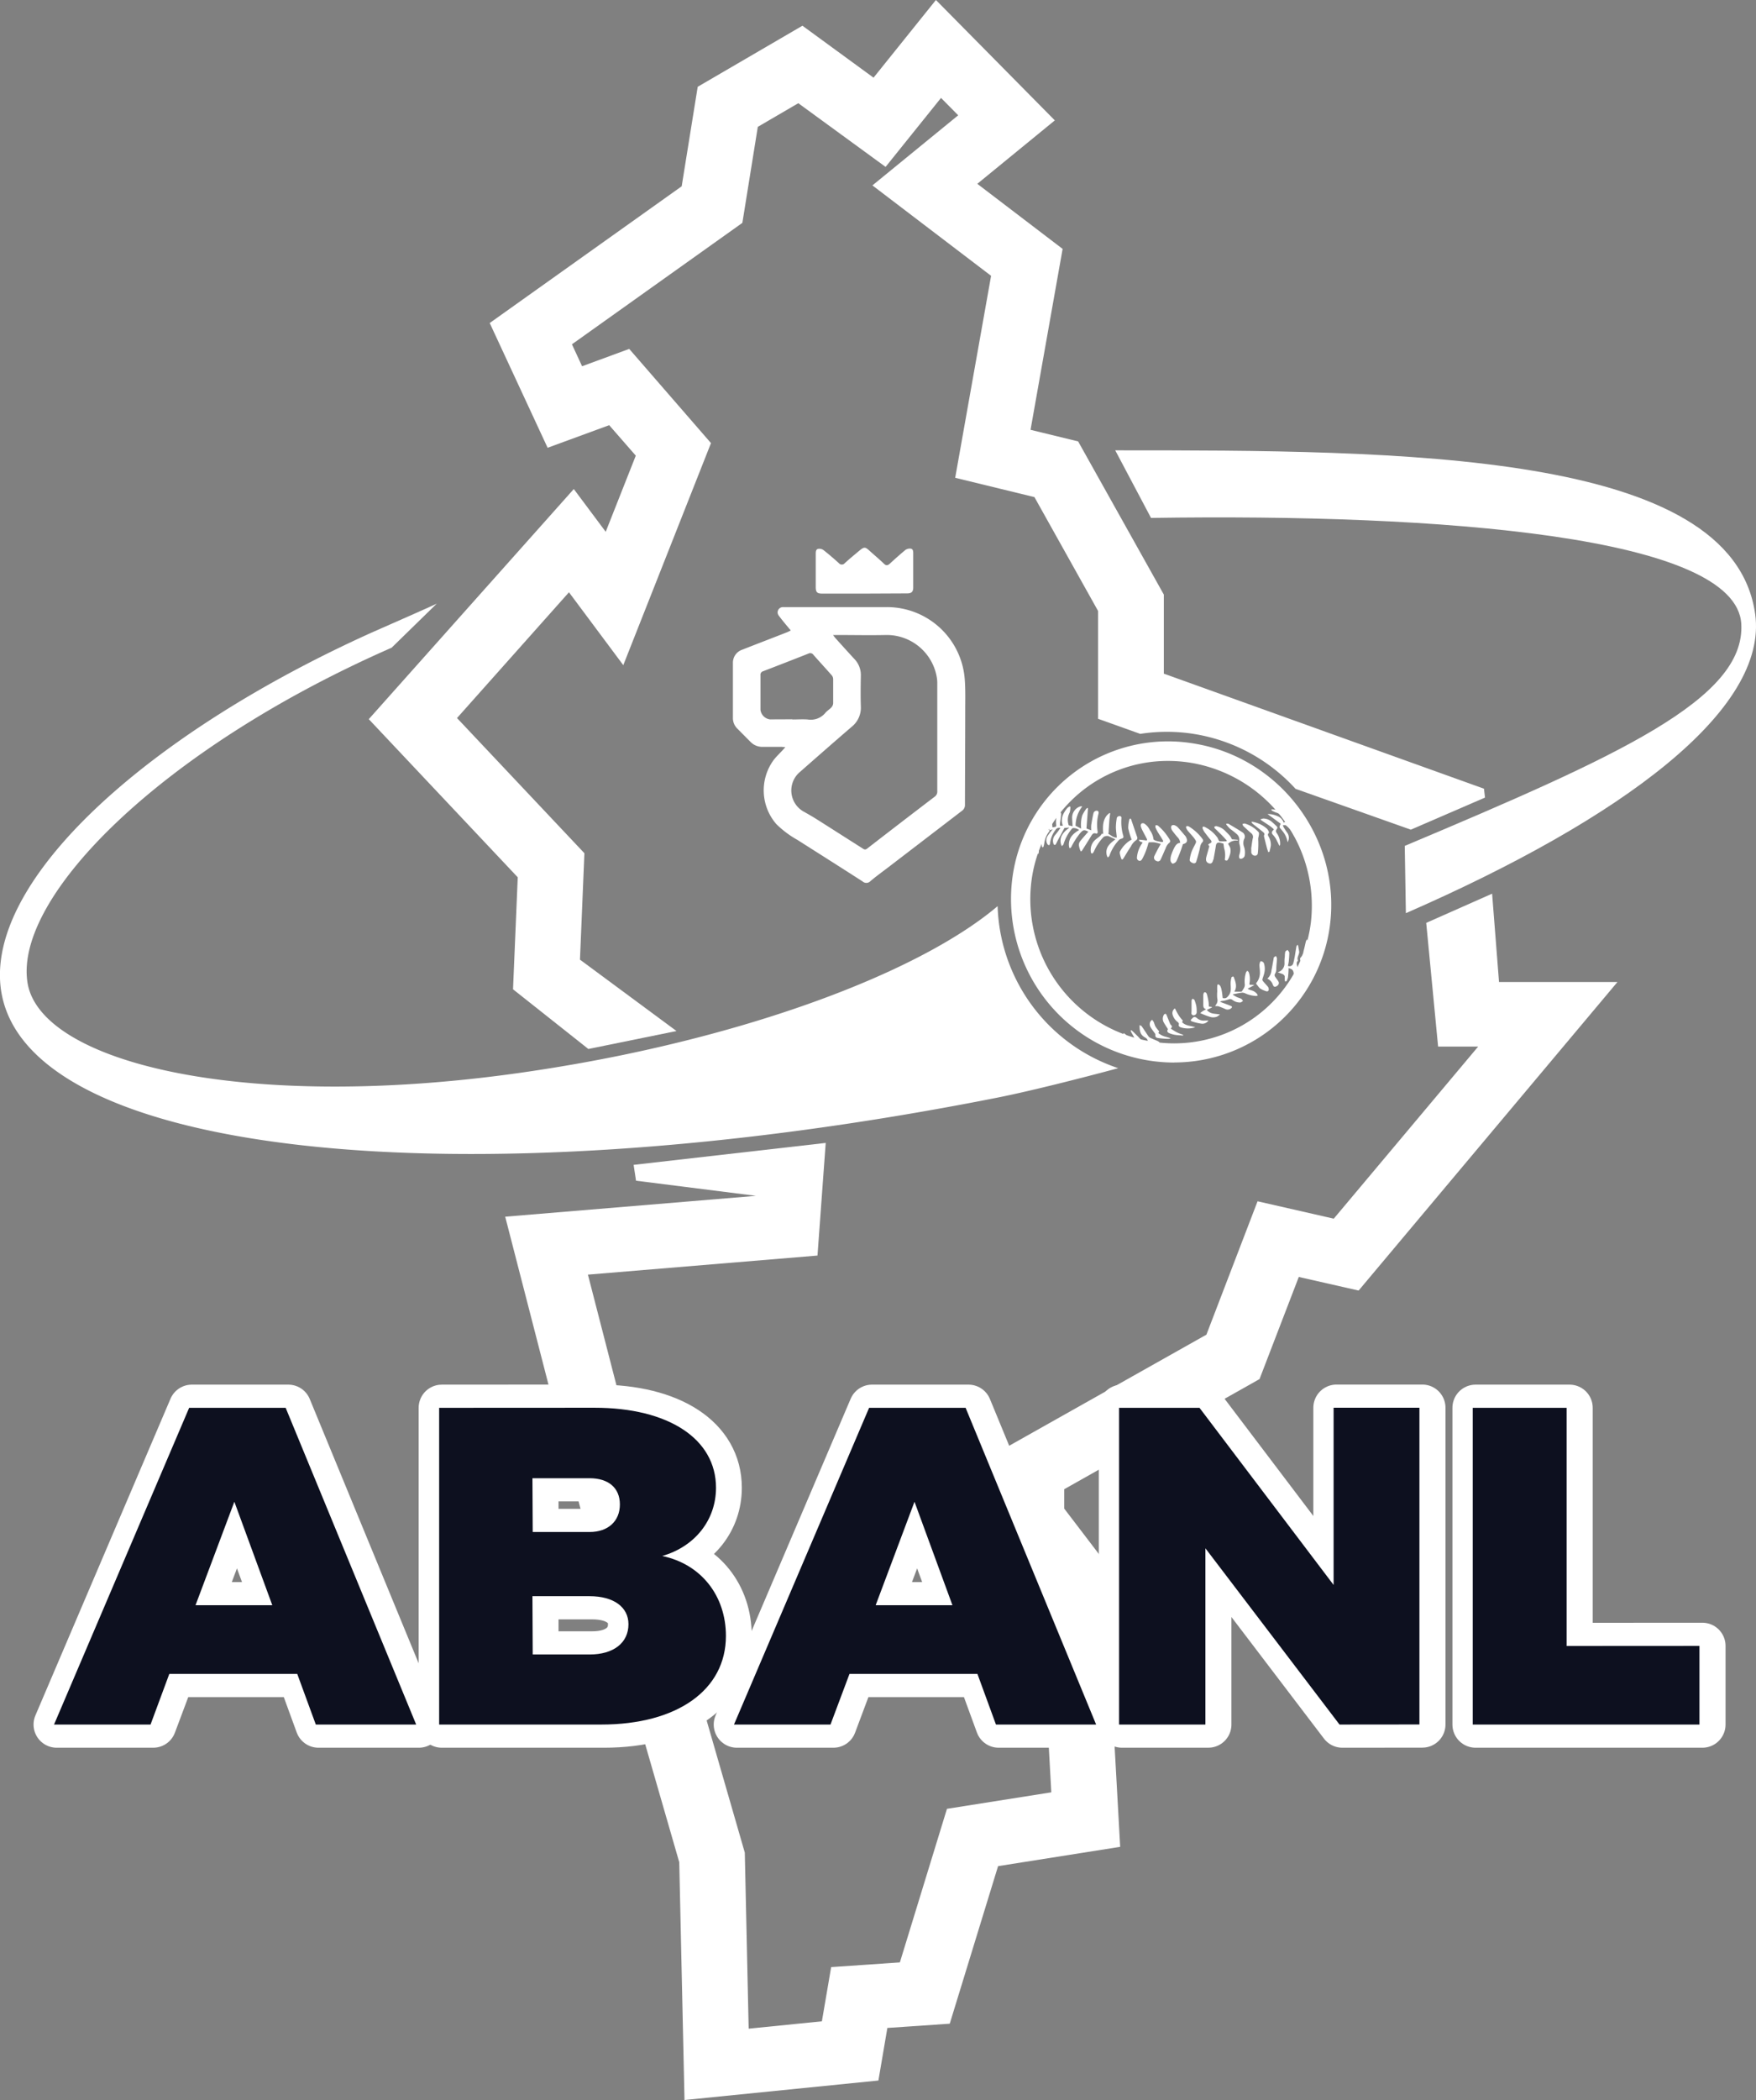 <?xml version="1.0" encoding="UTF-8"?> <svg xmlns="http://www.w3.org/2000/svg" viewBox="0 0 454.89 543.69"><rect x="0" y="0" width="454.89" height="543.69" fill="#808080" stroke="none"/><defs><style>.cls-1,.cls-2,.cls-3{fill:#fff;}.cls-1{fill-rule:evenodd;}.cls-3{stroke:#fff;stroke-linejoin:round;stroke-width:12px;}.cls-4{fill:#0d101f;}</style></defs><g id="Capa_2" data-name="Capa 2"><g id="Capa_1-2" data-name="Capa 1"><polygon class="cls-1" points="388.32 254.24 386.53 231.37 369.46 238.93 372.54 270.96 382.91 270.96 345.51 315.51 325.77 311.01 312.52 345.54 258.66 375.86 258.66 396.13 269.36 410.15 272.34 464.03 245.31 468.3 233.11 508.06 215.31 509.28 212.91 523.31 193.94 525.22 192.94 479.64 173.88 413.66 152.3 330 211.77 325.06 213.9 295.9 164.14 301.58 164.76 305.68 195.82 309.6 130.87 315 157.44 417.99 175.96 482.13 177.32 543.69 227.55 538.64 229.87 525.03 246.03 523.93 258.55 483.14 290.18 478.14 286.08 404.19 275.69 390.58 275.69 385.55 326.28 357.04 336.45 330.6 351.95 334.12 419 254.24 388.32 254.24"></polygon><path class="cls-2" d="M454.67,158.93c-6-42.34-92.11-42.34-165.77-42.34l9.27,17.5c75.34-1.16,151.64,4.75,152.91,27.46C452.17,181,419,195.8,363.9,219l.29,17.42C420.33,211.91,458.16,183.74,454.67,158.93Z"></path><path class="cls-2" d="M258.43,234.6c-17.57,14.89-53.85,29.71-98.22,38.76-7.14,1.45-14.48,2.75-22,3.88-74.1,11.17-127.82-2-131.09-22.86-3.48-22.28,34.89-60.64,94.33-86.69l11.7-11.42c-.94.52-16.35,7.26-17.29,7.69C39.45,189.48-.93,225.57,0,253.37c1.57,46.1,118.8,58.44,258.39,30.8,8.28-1.64,21.57-5,31.29-7.62A45.73,45.73,0,0,1,258.43,234.6Z"></path><path class="cls-1" d="M384.42,204.19l-82.93-29.78V153.94l-22.2-39.66-12.33-3,8.31-46.84-22.1-16.85,20.08-16.42L242.45,0,226.29,20.11,207.87,6.66,180.74,22.47l-4.15,25.76-49.73,35.4,15,32.3,15.95-5.85,6.89,7.89-7.79,19.71-8.27-11.07L95.53,186.19l38.59,40.94-1.22,29,19.51,15.45,22.83-4.65-25-18.48,1.15-27.55-33-35,29-32.56,14.07,18.87,22.72-57.49L163,90.33l-12.21,4.49-2.63-5.68L192.31,57.7l4-24.86,10.49-6.12,22.61,16.49,14.36-17.86,4.45,4.5L226,48l30.74,23.41-9.3,52.29,20.53,5,16.49,29.49V186.1L295.38,190a44.6,44.6,0,0,1,13.79,0,45.33,45.33,0,0,1,26.44,14.23l29.86,10.57,19.22-8.31Z"></path><path class="cls-2" d="M304.17,275.09a43,43,0,0,1-5.3-.34,42.33,42.33,0,0,1-36.67-47,40.64,40.64,0,0,1,46.85-35.29c22.33,3.48,38.26,24.49,35.5,46.85a40.68,40.68,0,0,1-40.38,35.76ZM302.55,197a35.6,35.6,0,0,0-35.39,31.41h0a37.32,37.32,0,0,0,32.34,41.41,35.68,35.68,0,0,0,40.09-31.07,37.53,37.53,0,0,0-31.31-41.3A37,37,0,0,0,302.55,197Z"></path><path class="cls-2" d="M340.69,245.41a5.37,5.37,0,0,0-.59,2.61,3,3,0,0,1-.77,2.16,3,3,0,0,1,0-.52,1.32,1.32,0,0,0-.26-1.31.89.89,0,0,0-.62-.23c-.28,0-.34.25-.35.54,0,.61.16,1.25-.25,1.8-.19.27-.4.52-.61.77l-.11-.06a2.62,2.62,0,0,1,.09-.38,1.64,1.64,0,0,0-.1-1.68,3,3,0,0,1-.32-.65c0-.12,0-.34,0-.4a3,3,0,0,0,.88-1.81c.24-.83.4-1.69.61-2.53a2.72,2.72,0,0,1,.29-.54c.15.34.35.57.33.78-.08.83-.22,1.66-.37,2.48-.07.41-.19.8-.31,1.29a1.88,1.88,0,0,0,1-1.28,23.77,23.77,0,0,0,.51-2.4c0-.22.05-.45.11-.66a.38.38,0,0,1,.24-.24c.08,0,.21.09.27.18a3.29,3.29,0,0,1,.26.49Z"></path><path class="cls-2" d="M296.86,271.21a7.09,7.09,0,0,0-.81-.66,2.15,2.15,0,0,0-.76-.33A2,2,0,0,1,294,269a15.72,15.72,0,0,0-.87-1.61,6.25,6.25,0,0,1-.24-.6l.1-.1a3.72,3.72,0,0,1,.45.33c.63.62,1.28,1.22,1.85,1.88a5.44,5.44,0,0,0,2.08,1.34c.24.11.46.27.81.48l-.82.51Z"></path><path class="cls-2" d="M326,201.61c.27.3.55.59.81.9,0,0-.14.18-.21.28-.45-.34-.89-.69-1.33-1,0,0,0-.08,0-.13Z"></path><path class="cls-2" d="M264.36,234.83l.41-.91a1.18,1.18,0,0,1-.14,1.7l-.27-.3Z"></path><path class="cls-2" d="M264.36,230.87c.38-.27.5.1.56.31a7,7,0,0,1,.16,1.13l-.14.08-.58-.63Z"></path><path class="cls-2" d="M271.88,214.86a2.75,2.75,0,0,1,.34-3.16,1.68,1.68,0,0,1,.41-.17,1.56,1.56,0,0,1,.11.45c0,.38-.15.75-.17,1.13a9.18,9.18,0,0,0,.08,1.1c.26-.05.47-.1.68-.13s.32-.23.28-.49a6.33,6.33,0,0,1,.34-3,.49.49,0,0,1,.7-.33.69.69,0,0,1,.24.54c-.07.79-.2,1.58-.3,2.37,0,.19,0,.39,0,.6h.75c-.71-1.81.06-3.23,1.13-4.55a2.27,2.27,0,0,1,.64-.44l.17.12a5.55,5.55,0,0,1-.17,1.43,4.11,4.11,0,0,0-.25,3.35l1,.23c-.05-.76-.1-1.47-.13-2.18a3.06,3.06,0,0,1,2.08-2.94,1.56,1.56,0,0,1,.55,0,8.16,8.16,0,0,0-1.73,5l1.45.74a8.58,8.58,0,0,1,.29-3.46,10.49,10.49,0,0,1,1-1.65c.08-.13.29-.17.48-.28l-.4,5.36,1.23.47a10.2,10.2,0,0,1,0-1.36c.17-1.05.36-2.11.6-3.14a.93.93,0,0,1,.58-.55c.58-.13.86.2.69.79a11.36,11.36,0,0,0-.18,4.75c0,.11-.14.25-.23.36s-.1,0-.15,0c-.83-.34-1.11.29-1.45.83-.74,1.2-1.49,2.39-2.25,3.58a1.05,1.05,0,0,1-.28.22,1.46,1.46,0,0,1-.17-.29,5.84,5.84,0,0,1-.36-1.33,1.61,1.61,0,0,1,.3-1c.69-.87,1.44-1.69,2.16-2.52l-.25-.11c-1-.51-1.26-.15-1.85.47a19.18,19.18,0,0,0-2.33,3.63c-.08.14-.27.23-.41.34a2.38,2.38,0,0,1-.18-.51c-.22-1.95.85-3.14,2.35-4.07l.27-.16a2.22,2.22,0,0,0-1.6-.51c-.13,0-.3.22-.42.36a11.36,11.36,0,0,0-2,3.77.44.44,0,0,1-.07.17c-.12.13-.25.25-.38.37a2.38,2.38,0,0,1-.22-.49,3.18,3.18,0,0,1,.17-2.19,5.55,5.55,0,0,1,1.69-1.85c.09-.06.16-.15.3-.27l-1.26.09c-.57,1.06-1.16,2.14-1.73,3.22-.18.33-.32.68-.51,1a.39.39,0,0,1-.33.18.44.44,0,0,1-.27-.28,2.3,2.3,0,0,1,.45-2.32,17.31,17.31,0,0,0,1.33-1.79,1.08,1.08,0,0,0-1.28.53,6.94,6.94,0,0,0-1.41,3.56c0,.14-.17.27-.26.41-.14-.1-.32-.17-.4-.3a2,2,0,0,1,0-2.05,10.36,10.36,0,0,1,1.36-1.76l-.84.16Z"></path><path class="cls-2" d="M296,218.17c-.28-.29-.92-.14-.93-.78.59.06,1.14.09,1.68.18s.42-.21.3-.45c-.31-.65-.68-1.28-1-1.93a6.39,6.39,0,0,1-.52-1.24.85.85,0,0,1,.16-.73.84.84,0,0,1,.74,0,4,4,0,0,1,1.45,1.72,4.83,4.83,0,0,1,.93,2.32c0,.16.45.36.71.44a9.4,9.4,0,0,0,1.4.29c.29,0,.53-.08.33-.42-.4-.7-.84-1.36-1.24-2a10.27,10.27,0,0,1-.68-1.32c-.07-.16,0-.39,0-.6.22,0,.52,0,.66.12a15.71,15.71,0,0,1,1.58,1.58,16.45,16.45,0,0,1,1.3,1.8c.45.71.27.88-.19,1.25a3.48,3.48,0,0,0-.72,1.23c-.44.95-.82,1.94-1.29,2.88a.75.75,0,0,1-1.09.39.91.91,0,0,1-.55-1.26c.48-1,1-2,1.54-2.93l.13-.21s0-.09,0,0a12.41,12.41,0,0,0-1.62-.41,7.14,7.14,0,0,0-1.46,0c-.06,0-.13.17-.16.27a16.93,16.93,0,0,1-1.56,4c-.18.33-.43.61-.84.49a.79.79,0,0,1-.53-.88,7.33,7.33,0,0,1,1.36-3.67Z"></path><path class="cls-2" d="M317.82,217.64c-.52-.56-1-1.12-1.56-1.66s-1-1-1.54-1.49c-.11-.11-.11-.32-.17-.48.18,0,.38-.16.54-.12a4.34,4.34,0,0,1,2.22,1.16c.44.45.9.88,1.31,1.35a5.06,5.06,0,0,1,.51.89l1.53.14,0,.2a3,3,0,0,0-2.53.84,9.06,9.06,0,0,1,.55,1,3.53,3.53,0,0,1-.18,2.13,3.42,3.42,0,0,1-.54,1.12c-.07.1-.39.11-.55,0s-.13-.33-.09-.48a6.32,6.32,0,0,0-.21-2.63c-.07-.39-.11-.77-.18-1.21-.23-.06-.55-.15-.88-.22-.66-.14-1,.13-1.08.8-.17,1.13-.38,2.26-.59,3.39,0,.15-.14.29-.17.44-.1.42-.35.78-.76.76a1.1,1.1,0,0,1-1-.75,2,2,0,0,1,.05-.94c.24-.93.52-1.85.78-2.79l-.31-.42a2.6,2.6,0,0,1,.52-.37c.46-.19.45-.48,0-1s-1-1.26-1.49-1.91a3.82,3.82,0,0,1-.46-.9.56.56,0,0,1,.07-.45c0-.05.26,0,.37,0a8.85,8.85,0,0,1,3.52,3s0,.06,0,.09c.14.23.25.64.42.67a13.19,13.19,0,0,0,1.78,0Z"></path><path class="cls-2" d="M314.82,260.5a1.34,1.34,0,0,1,.12-.32,1.81,1.81,0,0,0,.39-1.69,9.31,9.31,0,0,1,0-1.83,13.83,13.83,0,0,1,0-1.44c.05-.43.22-.46.56-.2s.48.93.59,1.44.18,1.28.26,1.93c.8.18,1.12-.08,1.6-.74.68-.95.47-1.95.45-3a6.43,6.43,0,0,1,.21-1.56c0-.12.25-.24.39-.27s.23.17.27.29c.43,1.17.87,2.35.1,3.64h1.75a.37.37,0,0,0,.24-.14c.29-.56.77-1,.71-1.75a7.7,7.7,0,0,1,.31-3.09c.06-.17.24-.3.36-.45a2.17,2.17,0,0,1,.38.43,5.7,5.7,0,0,1,.16,2.87c0,.29,0,.35.27.35a4.22,4.22,0,0,1,1,.09c-.34.17-.69.33-1,.51s-.5.28-.75.42a6.46,6.46,0,0,0,.81.36,2.86,2.86,0,0,1,1.65,1,1.45,1.45,0,0,1,.16.38,1.2,1.2,0,0,1-.39.13,7.92,7.92,0,0,1-2.82-.67,1.88,1.88,0,0,0-.92-.19c-.76.09-1.52.28-2.28.42l0,.15c.34.19.67.41,1,.57s.78.25,1.14.45c.19.1.31.35.46.53a2.08,2.08,0,0,1-.64.42,3.1,3.1,0,0,1-2.09-.66,1,1,0,0,0-1.07-.11,8.2,8.2,0,0,1-1.66.39c-.16,0-.31.13-.5.2,1,.39,2,.72,2.9,1.12.37.16.16.44-.05.59a1.4,1.4,0,0,1-1.52.15,18.08,18.08,0,0,0-1.77-.7A2.8,2.8,0,0,0,314.82,260.5Z"></path><path class="cls-2" d="M285.39,215.87l.39,0c-.11-1.73-.2-3.46,1.06-4.89a4.43,4.43,0,0,1,.62-.51l.13.11c-.07.59-.16,1.18-.21,1.78-.07.89-.12,1.79-.18,2.68,0,.22,0,.43-.05.64s0,.23.05.25c.7.36,1.28,1,2.11.9-.08-.85-.22-1.74-.24-2.64a14.74,14.74,0,0,1,.2-2.19.71.71,0,0,1,.56-.7c.44-.08.72.08.68.53a12.37,12.37,0,0,0,.48,4.57c.13.45-.06.64-.6.78a1.15,1.15,0,0,0-.53.31,11.24,11.24,0,0,0-2.47,4.08c-.07.18-.29.29-.43.44a3.7,3.7,0,0,1-.24-.54c-.48-1.93.67-3,2-4l.23-.18s0-.05,0,0l-1.79-.82a1.69,1.69,0,0,0-1.27.21,12.38,12.38,0,0,0-2.42,3.57,2.84,2.84,0,0,1-.34.59.36.36,0,0,1-.32.12.39.39,0,0,1-.21-.28,3.49,3.49,0,0,1,1-3.13c.44-.42,1-.76,1.42-1.16A2.59,2.59,0,0,0,285.39,215.87Z"></path><path class="cls-2" d="M305.73,218.21a2.3,2.3,0,0,0-.72-1.48c-.45-.53-.89-1.07-1.3-1.63a1.79,1.79,0,0,1-.31-.69.8.8,0,0,1,.1-.64.73.73,0,0,1,.64-.15,2.16,2.16,0,0,1,.9.5c.72.76,1.38,1.58,2.06,2.37a.63.63,0,0,1,.12.21c.54,1,.26,1.62-.78,1.84-.21.61-.38,1.2-.6,1.76-.31.83-.64,1.65-1,2.46a1.34,1.34,0,0,1-.39.54c-.22.15-.59.36-.73.28a1.18,1.18,0,0,1-.5-.79,3.62,3.62,0,0,1,.17-1.38,13.26,13.26,0,0,1,.75-1.83C304.5,218.92,304.87,218.25,305.73,218.21Z"></path><path class="cls-2" d="M331,251.71a2.34,2.34,0,0,0,1.74-2.47c0-.47,0-.94.07-1.41s0-.72.09-1.07a.92.92,0,0,1,.11-.46,2.27,2.27,0,0,1,.55-.36c.15.25.43.5.43.75a20.81,20.81,0,0,1-.16,2.37,9.35,9.35,0,0,1-.2,1,1,1,0,0,0,1.4-.72c.18-.62.29-1.26.41-1.89.14-.81.25-1.62.4-2.43,0-.13.15-.23.23-.35h.18c.09.54.19,1.08.29,1.62s-.31,1.15-.41,1.73a1.34,1.34,0,0,0,.11.7c-.54.46-.26,1.05-.16,1.61a2.26,2.26,0,0,1-.07,1.54,1.46,1.46,0,0,1-.83.86c-.07-.65,0-1.33-.52-1.75a4.38,4.38,0,0,0-.86-.35c0,.86-.06,1.6-.14,2.34a3.28,3.28,0,0,1-.36,1c0,.09-.24.1-.37.15a1.94,1.94,0,0,1-.12-.39c0-.28,0-.57,0-.85s-.26-.59-.61-.72S331.43,251.9,331,251.71Z"></path><path class="cls-2" d="M307.77,213.88a4.12,4.12,0,0,1,.54.3,12.61,12.61,0,0,1,3.25,3.1.73.73,0,0,1,0,.69c-.67.58-.65,1.41-.85,2.16-.25,1-.51,1.92-.8,2.87a.61.61,0,0,1-.8.48c-.51-.13-1-.53-.92-.91a10.14,10.14,0,0,1,.49-2.06c.3-.79.75-1.53,1.1-2.3a.72.72,0,0,0,0-.54,6.81,6.81,0,0,0-.7-1c-.48-.57-1-1.11-1.46-1.69a2.11,2.11,0,0,1-.33-.63C307.15,214,307.28,213.86,307.77,213.88Z"></path><path class="cls-2" d="M271.87,214.85c0,.14,0,.33-.07.41a6.27,6.27,0,0,0-1.29,3.15c-.07.27-.12.54-.2.8a.34.34,0,0,1-.21.18s-.15-.11-.17-.18c-.12-.63-.22-1.25-.33-1.86,0,0-.16.17-.13.24a1.67,1.67,0,0,1-.19,1.31,2.39,2.39,0,0,0-.17,1.47c.06.24-.1.52-.16.79-.15-.2-.38-.38-.43-.61-.14-.53-.2-1.09-.29-1.66a2.4,2.4,0,0,0-.51.64,3.82,3.82,0,0,0-.22,2.43,1.89,1.89,0,0,1-.06.68,1.2,1.2,0,0,1-.66-1,2.3,2.3,0,0,1,.34-2,1,1,0,0,0,.2-.93,1.12,1.12,0,0,1,.62-1.38c0,.15.09.3.13.45l.15.58.81-1c-.8-.4-.58-1.14-.54-1.77,0-.22.4-.41.62-.62l.14.09v1.82l.14,0,.84-1a2.35,2.35,0,0,1-.39-2.22c.05-.27.73-.63,1.18-.62v2.09l.86-.33Z"></path><path class="cls-2" d="M293.15,217.38a18.74,18.74,0,0,1-.88-2.94,8.26,8.26,0,0,1,.31-2.33.3.3,0,0,1,.24-.18c.08,0,.17.14.21.23.5,1.47,1,2.94,1.5,4.4a.73.73,0,0,1-.26,1,4,4,0,0,0-1.31,1.59c-.7,1-1.33,2.13-2,3.19-.07.11-.23.15-.35.22a2.91,2.91,0,0,1-.18-.35,8.57,8.57,0,0,1-.31-1.1,1.06,1.06,0,0,1,0-.64,7.54,7.54,0,0,1,2.83-3Z"></path><path class="cls-2" d="M324.11,219.77c.13-.89.23-1.79.41-2.68a1.22,1.22,0,0,0-.44-1.41c-.68-.58-1.33-1.19-2-1.82-.13-.12-.15-.36-.22-.55.21,0,.44-.14.62-.09a7.64,7.64,0,0,1,3.57,2.24c.13.14.09.49.06.74s-.17.68-.18,1a22.75,22.75,0,0,1-.09,3.69.7.7,0,0,1-.7.65,1,1,0,0,1-1-.84c0-.31,0-.62,0-.93Z"></path><path class="cls-2" d="M317.68,213.24c.2,0,.43,0,.58.06,1.25.74,2.51,1.47,3.71,2.27a1.29,1.29,0,0,1,.3,1.71,2.78,2.78,0,0,0,0,1.95,4.62,4.62,0,0,1,.15,2.39,1.2,1.2,0,0,1-1.11.73A.56.56,0,0,1,321,222a1.93,1.93,0,0,1,.1-.86,4.36,4.36,0,0,0,0-2.53,2.93,2.93,0,0,1-.05-1.15,1.91,1.91,0,0,0-.55-1.41,20.33,20.33,0,0,0-1.84-1.46,12.23,12.23,0,0,1-1-1.13Z"></path><path class="cls-2" d="M326.37,251.52c0-.53-.09-1.07-.12-1.61a2.18,2.18,0,0,1,.09-.56c.06-.26.14-.57.48-.47a1,1,0,0,1,.58.46,4.7,4.7,0,0,1,.06,2.78c-.12.49-.33,1-.45,1.47,0,.12.07.32.17.43.42.5.89,1,1.29,1.47a1.16,1.16,0,0,1,.19.69.45.45,0,0,1-.57.47,6.44,6.44,0,0,1-1.59-.69c-.36-.23-.58-.66-.89-1s-.22-.43,0-.69A4.17,4.17,0,0,0,326.37,251.52Z"></path><path class="cls-2" d="M332.55,213c.58-.53.9,0,1.3.24a4.71,4.71,0,0,1,1.76,3,2.46,2.46,0,0,1,0,.47l-.13.06c-.12-.17-.24-.34-.35-.52a6.73,6.73,0,0,0-1.93-2.49.47.47,0,0,0-.2-.12l-.67,0a3,3,0,0,0,.21.55c.3.49.61,1,.95,1.45a2.24,2.24,0,0,1,.06,2.41,6,6,0,0,0-1.35-2.93,4.23,4.23,0,0,0-.33-.41c-.51-.57-.51-.57-.11-1.45l-3.4-2.5a5.87,5.87,0,0,1,2.45.49A2.78,2.78,0,0,1,332.55,213Z"></path><path class="cls-2" d="M328.29,253.38a3.1,3.1,0,0,0,1.07-2.11c.22-1.05.39-2.12.59-3.18,0-.06,0-.15,0-.18s.37-.28.56-.42c.09.21.27.42.27.63,0,.95-.17,1.91-.16,2.87a2.32,2.32,0,0,1-.39,1.22.69.69,0,0,0,.05.59c.27.45.63.85.89,1.3s.08.93-.47,1.23-.79.1-1-.44A2.49,2.49,0,0,0,328.29,253.38Z"></path><path class="cls-2" d="M313.17,260.6l.77.1v.14l-1.32.63a2.71,2.71,0,0,0,1.56.92c.57.12,1.18.12,1.86.26a5.6,5.6,0,0,1-.74.54,2.68,2.68,0,0,1-1.91.05,16.69,16.69,0,0,1-1.9-.7l-.57-.25c.21-.16.4-.34.61-.48s.55-.31.94-.53c-.77-.16-.75-.7-.76-1.2,0-.8,0-1.61,0-2.41,0-.27.12-.7.28-.75.34-.11.59.21.67.54a18.61,18.61,0,0,1,.4,1.83C313.13,259.71,313.13,260.15,313.17,260.6Z"></path><path class="cls-2" d="M328.55,220.62c-.12-.35-.26-.7-.35-1.06-.26-1-.5-1.95-.74-2.93a.78.78,0,0,1,0-.39c.25-.53-.18-.74-.47-1-.8-.66-1.64-1.29-2.45-1.94a2.52,2.52,0,0,1-.35-.43l.07-.12a2.94,2.94,0,0,1,.66.11,7.57,7.57,0,0,1,3.28,1.69,2.76,2.76,0,0,1,.43.64c.07.14.12.43.05.49-.43.37-.14.7,0,1a4,4,0,0,1,.52,2.28c-.08.53-.23,1.05-.35,1.57Z"></path><path class="cls-2" d="M331.43,219c-.22-.45-.38-.84-.59-1.2a5.85,5.85,0,0,0-.9-1.46c-.75-.75-.51-1,.07-1.61a9.63,9.63,0,0,0-.83-.73c-.73-.51-1.49-1-2.23-1.49-.12-.08-.22-.17-.45-.35a3.25,3.25,0,0,1,.74-.24,3.4,3.4,0,0,1,2.23.86c.43.34.82.74,1.22,1.12a.46.46,0,0,1,.1.67c-.37.53-.35.73.06,1.27a4.64,4.64,0,0,1,.75,2.9C331.6,218.77,331.54,218.82,331.43,219Z"></path><path class="cls-2" d="M304.37,261.07c.26.5.49,1,.78,1.48a9.32,9.32,0,0,0,1,1.39c.28.31.32.27.06.68.9,1,2.24.91,3.41,1.34a6.15,6.15,0,0,1-3.8,0c-.35-.16-.59-.35-.43-.82.05-.13-.14-.42-.29-.53a3.47,3.47,0,0,1-1.36-2A1.45,1.45,0,0,1,304.37,261.07Z"></path><path class="cls-2" d="M302.56,266.45c-.42-.68-.84-1.27-1.17-1.9a2,2,0,0,1,.11-1.82.53.53,0,0,1,.41-.26c.12,0,.25.22.31.37.31.74.59,1.48.89,2.22a1.05,1.05,0,0,0,.2.27c.37.4.37.4,0,1,.51.31,1,.66,1.54.93s1.09.45,1.64.66l0,.18c-.69-.06-1.38-.07-2.06-.18a6.39,6.39,0,0,1-1.55-.44C302.34,267.23,302.28,266.88,302.56,266.45Z"></path><path class="cls-2" d="M300.27,267l-.19.46a4.54,4.54,0,0,0,2.09,1c.32.12.65.21,1.11.35a1.63,1.63,0,0,1-.49.14c-.93,0-1.86-.08-2.78-.21-.64-.08-.75-.33-.72-.95,0-.14-.14-.28-.23-.41-.34-.48-.71-.94-1-1.44a1.48,1.48,0,0,1-.08-1.4,2.38,2.38,0,0,1,.44-.52,2.72,2.72,0,0,1,.41.5c.2.42.29.9.52,1.29A10.69,10.69,0,0,0,300.27,267Z"></path><path class="cls-2" d="M300.31,270.06c-.63-.06-1.25-.11-1.88-.19a4.34,4.34,0,0,1-.85-.25c-.12,0-.28-.14-.3-.23-.09-.6-.62-.72-1-1-1-.72-1.1-1.76-1.07-3,.24.13.46.18.55.32.58.82,1.12,1.68,1.69,2.51a1.32,1.32,0,0,0,.49.45c.65.32,1.33.58,2,.88a2.86,2.86,0,0,1,.42.29Z"></path><path class="cls-2" d="M308.67,260.64c0-.53,0-1.06,0-1.58a1.31,1.31,0,0,1,.25-.5c.17.11.44.18.5.33a9.22,9.22,0,0,1,.49,1.6A8.52,8.52,0,0,1,310,262a.81.81,0,0,1-.8.86.54.54,0,0,1-.56-.59C308.68,261.72,308.67,261.18,308.67,260.64Z"></path><path class="cls-2" d="M313.05,264.19a1.86,1.86,0,0,1-1.69.85,12.48,12.48,0,0,1-2.54-.59c-.45-.14-.45-.38-.07-.69a.24.24,0,0,0,.08-.06c.44-.59.84-.48,1.38,0a2.7,2.7,0,0,0,1.85.53Z"></path><path class="cls-2" d="M291.14,267.48a6.73,6.73,0,0,1,.71.59c.78.8,1.54,1.61,2.31,2.42a2.75,2.75,0,0,0,.26.22.85.85,0,0,1-1.17.14,6,6,0,0,0-1.32-1.08,1.18,1.18,0,0,1-.6-1,3.07,3.07,0,0,0-.23-.73c0-.14-.07-.29-.1-.43Z"></path><path class="cls-2" d="M331.91,206.67a3.23,3.23,0,0,1-2-1.18,2.71,2.71,0,0,0-.54-.53c-.54-.4-1.1-.78-1.63-1.19a1.69,1.69,0,0,1-.32-.47,1.58,1.58,0,0,1,1.87.88.78.78,0,0,1,1,.62c.18.65.81.83,1.21,1.25a2.45,2.45,0,0,0,.6.38Z"></path><path class="cls-2" d="M333.5,209.22l-3.43-2.32C331.12,206.41,333.72,207.69,333.5,209.22Z"></path><path class="cls-2" d="M330.42,208.57c1.28-.17,3.45,1,3.11,2A5.73,5.73,0,0,1,330.42,208.57Z"></path><path class="cls-2" d="M329.31,209.56a3.64,3.64,0,0,1,2.07.44,2.35,2.35,0,0,0,.44.17c1,.18,1.11,1.05,1.48,1.72l-.1.11a6,6,0,0,1-.68-.54,5.77,5.77,0,0,0-2.12-1.15c-.3-.13-.61-.27-.9-.43C329.43,209.84,329.4,209.71,329.31,209.56Z"></path><path class="cls-2" d="M288.35,267.12l1,1c.44.43.89.85,1.32,1.3a3.38,3.38,0,0,1,.36.54,4.2,4.2,0,0,1-.86,0c-.14,0-.24-.25-.37-.38a2.8,2.8,0,0,0-.5-.41A2.67,2.67,0,0,1,288.35,267.12Z"></path><path class="cls-2" d="M287.38,268.67a2.34,2.34,0,0,1-1.15-1.58.84.84,0,0,1-.09-.37c0-.11.05-.27.14-.32s1,.16,1,.38C287.32,267.37,287.34,268,287.38,268.67Z"></path><path class="cls-2" d="M266.71,224.39c-.67-.21-.88-.71-1.16-1.14a.35.35,0,0,1,0-.28c.2-.32.42-.63.67-1C266.85,222.65,266.66,223.5,266.71,224.39Z"></path><path class="cls-2" d="M285,267.78c-.81-.37-.91-1.11-1.12-1.78.63-.33,1-.09,1,.59,0,.2,0,.4,0,.59S285,267.53,285,267.78Z"></path><path class="cls-2" d="M265.28,230.19a2.86,2.86,0,0,1-.71-2.05.28.28,0,0,1,.21-.21c.1,0,.29,0,.32.12a5.3,5.3,0,0,1,.31,1.1A5.12,5.12,0,0,1,265.28,230.19Z"></path><path class="cls-2" d="M334,211.71a3.47,3.47,0,0,1,1.91,2.11C335.46,213.86,334.25,212.54,334,211.71Z"></path><path class="cls-2" d="M335.4,212.37l-1.46-2,.1-.09c.65.32,1.33.6,1.57,1.41a2.14,2.14,0,0,1,0,.62Z"></path><path class="cls-2" d="M265.29,224.76a1.19,1.19,0,0,1,.72,1.11,1.09,1.09,0,0,1,0,.44,2.62,2.62,0,0,1-.21.45c-.14-.11-.35-.2-.4-.34A2.49,2.49,0,0,1,265.29,224.76Z"></path><path class="cls-2" d="M276.37,261.06c-.1,0-.24.14-.36.12a1.6,1.6,0,0,1-1-1.29.34.34,0,0,1,.23-.22A2.43,2.43,0,0,1,276.37,261.06Z"></path><path class="cls-2" d="M264.78,239.26a1.05,1.05,0,0,1,.23-1.53A1.14,1.14,0,0,1,264.78,239.26Z"></path><path class="cls-2" d="M280.88,265.31a2.32,2.32,0,0,1-.8-1.3C281,264,281.1,264.19,280.88,265.31Z"></path><path class="cls-2" d="M282.66,266.34a1.66,1.66,0,0,1-.73-1.3C282.67,264.93,282.79,265.13,282.66,266.34Z"></path><path class="cls-2" d="M278.08,262.36c.33.33.58.56.8.83.05.05,0,.25-.09.34s-.21,0-.28,0A1,1,0,0,1,278.08,262.36Z"></path><path class="cls-3" d="M44.61,433.37l-4.92,13.11h-25l35-82h25l33.81,82h-26l-4.79-13.11ZM61.45,388.8,51.39,415.59H71.28Z"></path><path class="cls-3" d="M154.7,364.46c19.19,0,31.47,8.07,31.47,20.71,0,8.3-5.38,15.21-13.92,17.67,10.06,2.1,16.49,10.29,16.49,20.7,0,14-12.63,22.94-32.29,22.94h-42v-82Zm-16,32.17h14.74c4.8,0,7.84-2.8,7.84-7.13s-3-6.79-7.84-6.79H138.67Zm0,31.71h14.74c6.2,0,10.06-3,10.06-7.84,0-4.45-3.86-7.25-10.06-7.25H138.67Z"></path><path class="cls-3" d="M220.8,433.37l-4.91,13.11h-25l35-82h25l33.81,82h-26l-4.8-13.11Zm16.85-44.57-10.06,26.79h19.88Z"></path><path class="cls-3" d="M347.74,446.48,313,400.85v45.63H290.65v-82h20.82l34.75,45.86V364.46h22.23v82Z"></path><path class="cls-3" d="M441,426.12v20.36H382.25v-82h24.34v61.66Z"></path><path class="cls-4" d="M43.86,433.37,39,446.48h-25l35-82h25l33.81,82h-26L77,433.37ZM60.71,388.8,50.65,415.59H70.54Z"></path><path class="cls-4" d="M154,364.46c19.19,0,31.48,8.07,31.48,20.71,0,8.3-5.39,15.21-13.93,17.67,10.06,2.1,16.5,10.29,16.5,20.7,0,14-12.64,22.94-32.29,22.94h-42v-82Zm-16,32.17h14.74c4.79,0,7.84-2.8,7.84-7.13s-3-6.79-7.84-6.79H137.93Zm0,31.71h14.74c6.2,0,10.06-3,10.06-7.84,0-4.45-3.86-7.25-10.06-7.25H137.93Z"></path><path class="cls-4" d="M220.06,433.37l-4.92,13.11h-25l35-82h25l33.81,82H258l-4.8-13.11ZM236.9,388.8l-10.06,26.79h19.89Z"></path><path class="cls-4" d="M347,446.48l-34.74-45.63v45.63H289.9v-82h20.83l34.74,45.86V364.46H367.7v82Z"></path><path class="cls-4" d="M440.24,426.12v20.36H381.51v-82h24.33v61.66Z"></path><path class="cls-2" d="M203.44,193.42c-.48,0-.77-.06-1.06-.06h-4.86a4.2,4.2,0,0,1-3.08-1.27c-1.15-1.14-2.28-2.3-3.42-3.44a3.8,3.8,0,0,1-1.16-2.78c0-4.75,0-9.49,0-14.23a3.55,3.55,0,0,1,2.46-3.45c3.86-1.52,7.74-3,11.61-4.52.28-.11.54-.26.92-.45-.23-.28-.41-.47-.57-.68-.84-1-1.72-2.05-2.51-3.12a1.36,1.36,0,0,1,1.07-2.24c.55,0,1.11,0,1.67,0h25.19a20.19,20.19,0,0,1,20.21,18.59c.22,2.74.13,5.52.13,8.28,0,8.09-.06,16.18-.07,24.27a1.81,1.81,0,0,1-.79,1.61l-19.26,14.75c-1.48,1.13-3,2.23-4.42,3.43a1.46,1.46,0,0,1-2.05.09c-5.61-3.61-11.24-7.16-16.86-10.74a25.36,25.36,0,0,1-5.47-4.09,13.3,13.3,0,0,1-.66-16.67c.72-.91,1.58-1.72,2.37-2.57Zm12.36-29c.33.42.49.66.69.87,1.59,1.76,3.17,3.52,4.78,5.26A6,6,0,0,1,223,175c-.05,2.62-.08,5.25,0,7.87a6.34,6.34,0,0,1-2.41,5.33c-4.46,3.83-8.88,7.72-13.3,11.6a6.27,6.27,0,0,0,1.08,10.42c1.1.62,2.18,1.24,3.24,1.91,3.94,2.49,7.86,5,11.79,7.49.37.24.69.49,1.19.11q8.76-6.78,17.58-13.5a1.6,1.6,0,0,0,.63-1.43q0-13.94,0-27.87a8.48,8.48,0,0,0-.1-1.42,13.15,13.15,0,0,0-13.18-11.11c-4.24.09-8.48,0-12.72,0Zm-10.53,21.85c1.31,0,2.63-.09,3.93,0a4.9,4.9,0,0,0,4.6-1.7c.43-.54,1.07-.89,1.54-1.4a1.71,1.71,0,0,0,.49-1.06c0-2.09,0-4.18,0-6.27a1.53,1.53,0,0,0-.37-1c-1.56-1.78-3.17-3.52-4.74-5.3a1,1,0,0,0-1.29-.33c-3.91,1.55-7.84,3.07-11.76,4.58a.92.92,0,0,0-.67,1c0,3,0,6,0,9a2.85,2.85,0,0,0,2.47,2.46C201.42,186.24,203.34,186.23,205.27,186.23Z"></path><path class="cls-2" d="M224,153.68H213c-1.32,0-1.67-.34-1.68-1.67,0-2.9,0-5.8,0-8.7,0-.54.07-1.11.63-1.21a1.83,1.83,0,0,1,1.35.3c1.38,1.08,2.71,2.22,4,3.39a1,1,0,0,0,1.55,0c1.21-1.11,2.49-2.15,3.75-3.21s1.54-1,2.64,0,2.53,2.19,3.73,3.35c.59.58,1,.48,1.54,0,1.31-1.2,2.64-2.4,4-3.52a2,2,0,0,1,1.4-.37c.64.09.66.71.66,1.27,0,2.92,0,5.85,0,8.78,0,1.12-.44,1.54-1.59,1.54Z"></path></g></g></svg> 